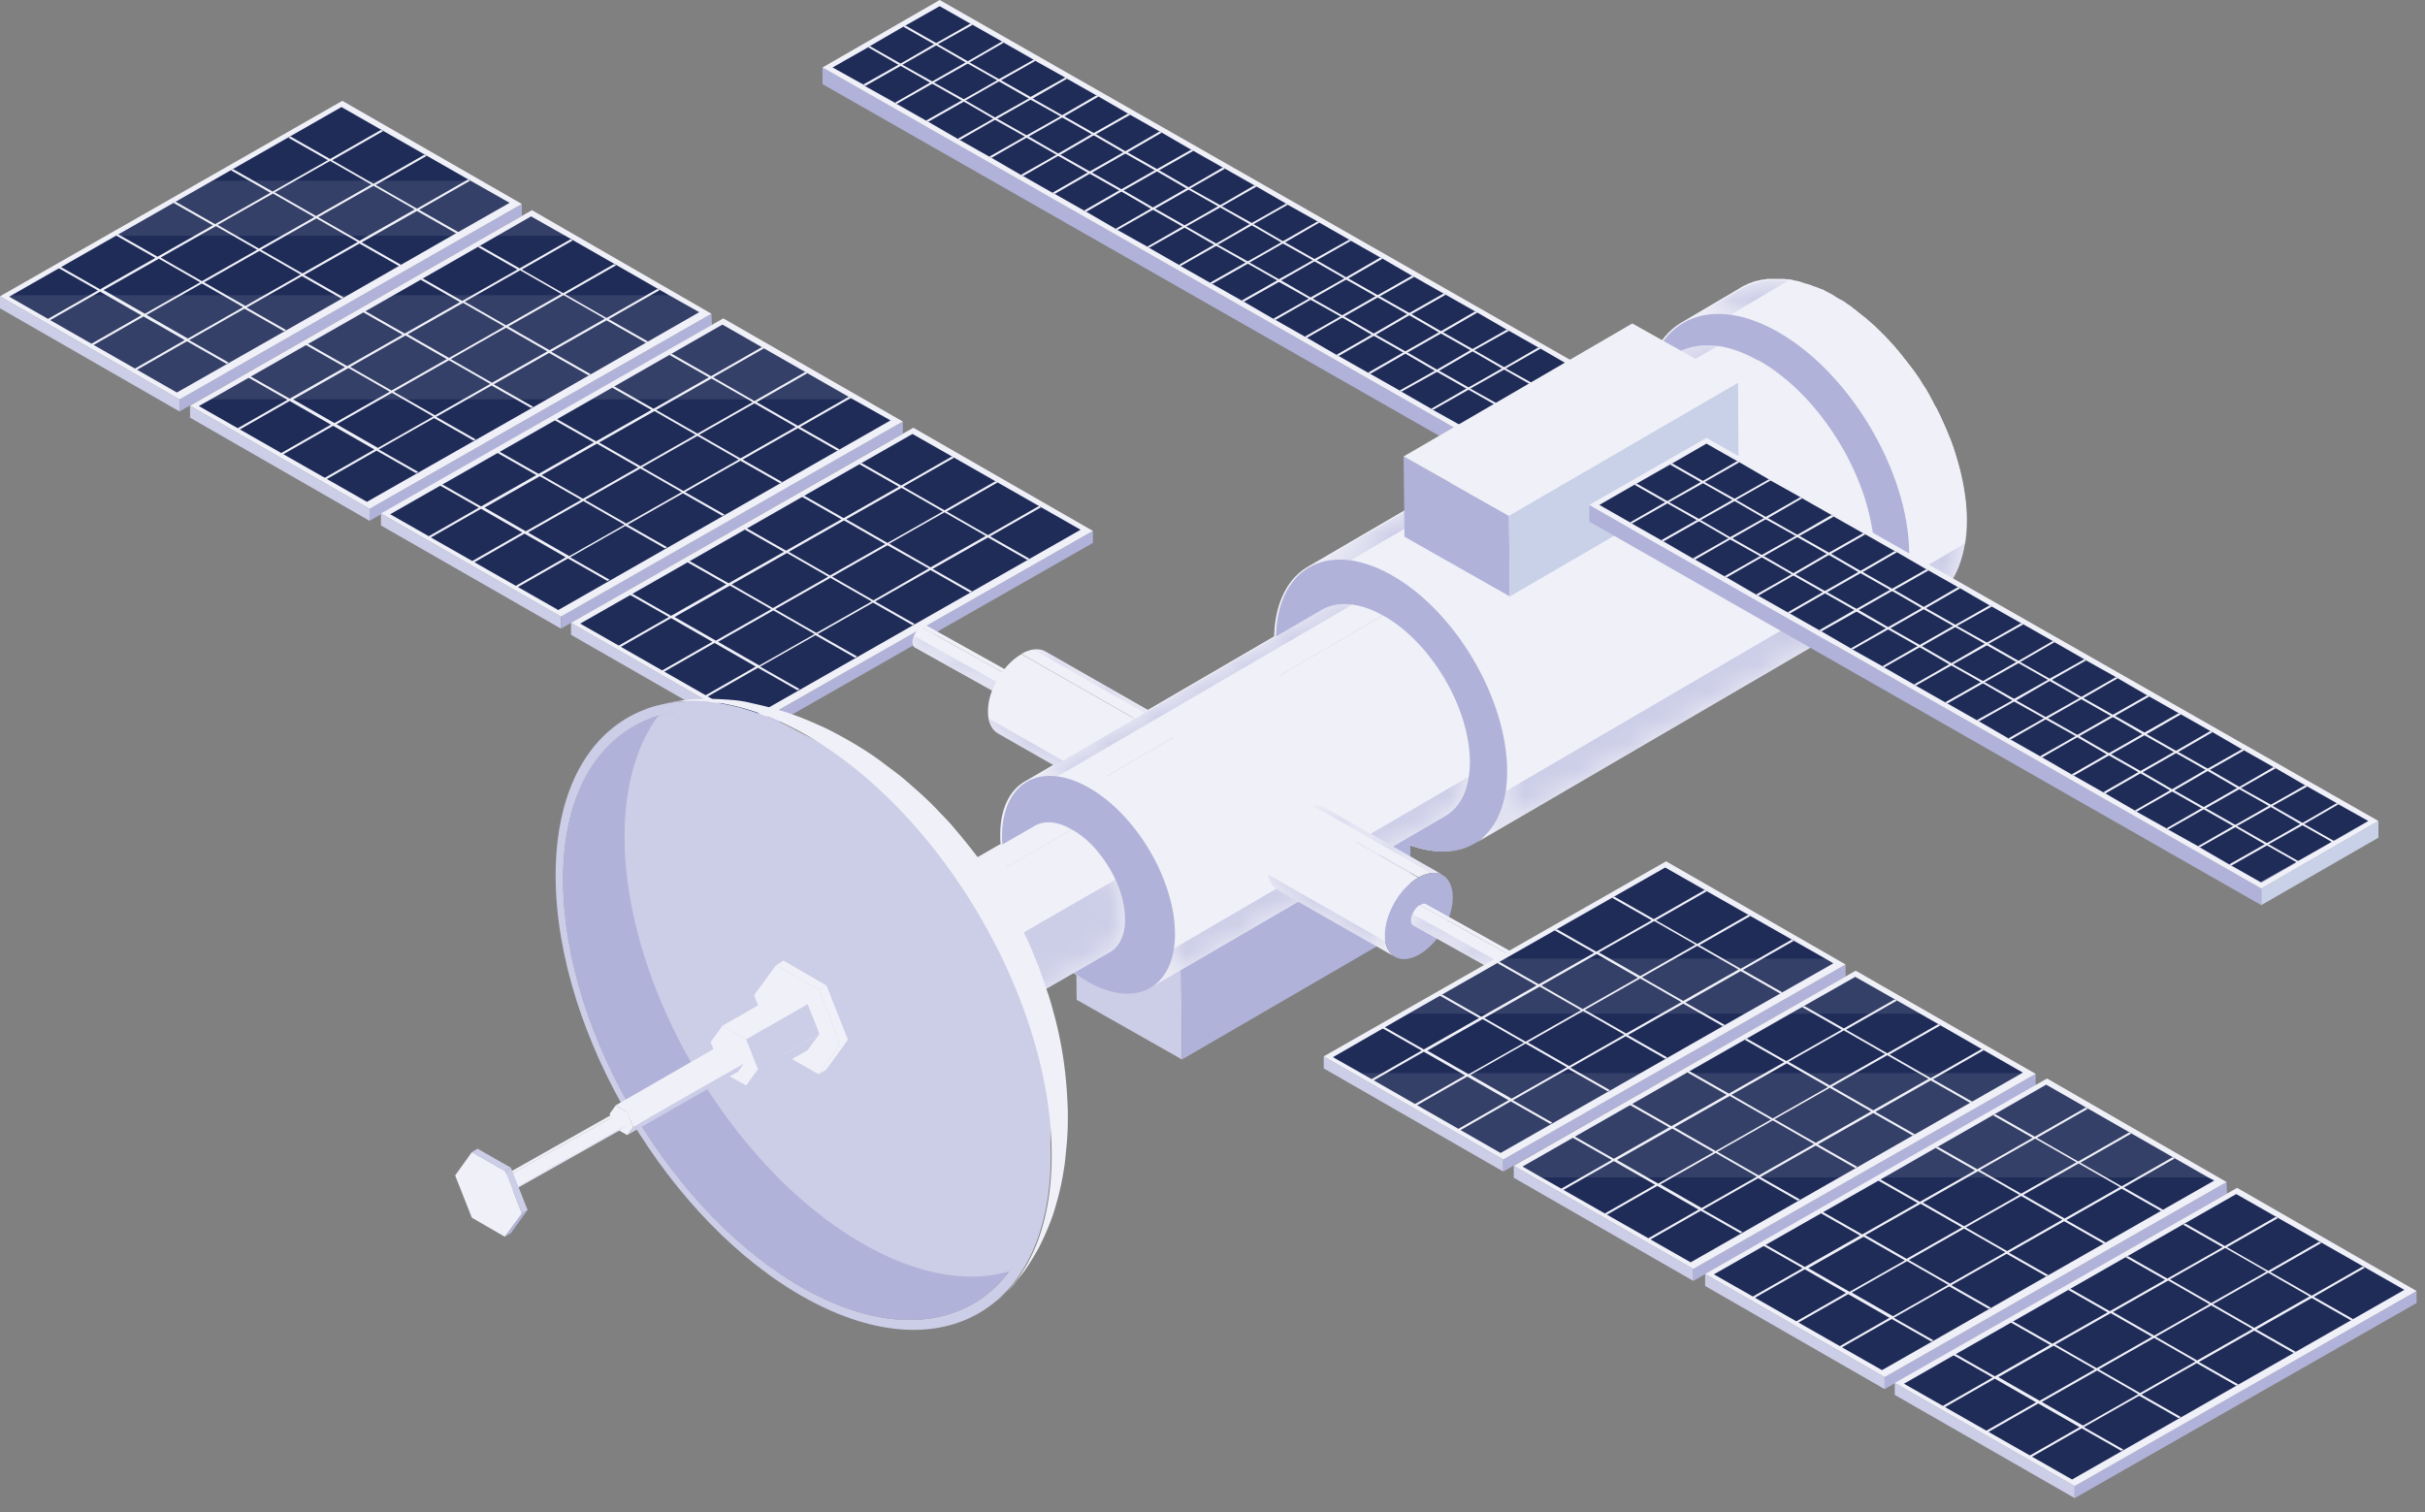 <svg xmlns="http://www.w3.org/2000/svg" width="93" height="58" fill="none"><rect width="100%" height="100%" fill="#808080" stroke="none"/><path fill="#F0F0F8" d="M74.701 22.476c.017-.015.017-.03.034-.045.034-.03.05-.074.067-.104.017-.015.017-.03.034-.06.017-.044.05-.074.067-.118.017-.015.017-.03.034-.045a.857.857 0 0 0 .084-.178c0-.015 0-.015.017-.03.017-.06.05-.104.067-.164 0-.015.017-.044.017-.06l.05-.133c0-.03.017-.045.017-.074.017-.045.034-.105.051-.15 0-.014.017-.044.017-.059l.05-.223v-.044c.017-.045.017-.09.034-.15v-.044c0-.03 0-.06.017-.09 0-.059.017-.103.017-.163v-.089c0-.06 0-.119.016-.178v-.759c0-.06 0-.134-.016-.193v-.045c0-.09-.017-.164-.034-.253 0-.015 0-.045-.017-.06a1.458 1.458 0 0 1-.034-.267v-.03c-.016-.09-.033-.164-.05-.253 0-.03-.017-.044-.017-.074-.017-.09-.034-.179-.067-.268v-.03a1.417 1.417 0 0 0-.068-.252c0-.015-.016-.045-.016-.06s-.017-.03-.017-.06-.017-.044-.017-.074c-.034-.09-.05-.178-.084-.283-.017-.044-.017-.074-.034-.119-.034-.104-.067-.208-.118-.327 0-.015-.017-.03-.017-.044-.05-.12-.1-.239-.15-.372-.018-.03-.035-.075-.052-.104-.033-.09-.084-.179-.117-.268-.017-.045-.034-.075-.05-.12-.051-.103-.102-.207-.152-.312-.017-.014-.017-.03-.034-.044-.067-.12-.118-.238-.185-.357a.682.682 0 0 1-.05-.104c-.051-.09-.102-.179-.152-.253-.017-.03-.05-.075-.067-.104-.068-.104-.118-.194-.185-.298-.017-.015-.017-.03-.034-.044a3.996 3.996 0 0 0-.236-.328c-.017-.03-.05-.06-.067-.089-.068-.074-.118-.163-.185-.238-.034-.03-.05-.06-.085-.104-.067-.09-.134-.178-.218-.268-.017-.015-.034-.03-.034-.044a4.287 4.287 0 0 0-.27-.298c-.016-.03-.05-.06-.067-.074-.067-.075-.134-.15-.202-.209-.033-.03-.05-.06-.084-.089-.084-.074-.151-.148-.235-.223l-.051-.045-.286-.252c-.034-.015-.05-.045-.084-.06-.068-.06-.152-.119-.22-.178l-.05-.045c-.016-.015-.033-.03-.067-.045-.034-.03-.067-.044-.084-.074-.05-.03-.101-.074-.152-.104a.36.36 0 0 1-.084-.06c-.05-.03-.1-.074-.168-.104-.034-.015-.05-.03-.084-.044-.084-.045-.168-.104-.236-.15l-.252-.133c-.034-.015-.05-.03-.084-.045a.536.536 0 0 0-.135-.06c-.017 0-.017-.014-.034-.014s-.034-.015-.05-.015a1.107 1.107 0 0 0-.202-.074c-.017 0-.034-.015-.034-.015a1.256 1.256 0 0 0-.219-.074c-.017 0-.033-.015-.05-.015-.068-.015-.135-.045-.185-.06-.017 0-.017 0-.034-.015a4.939 4.939 0 0 0-.219-.044c-.017 0-.034 0-.05-.015a.97.97 0 0 0-.186-.03h-.083c-.068-.015-.118-.015-.186-.015h-.471c-.034 0-.068 0-.101.015-.05 0-.084.015-.135.015-.033 0-.067.015-.084.015-.05.015-.084.015-.118.03-.033 0-.05.014-.084.014-.05.015-.084.03-.118.045-.034.015-.05.015-.084.03a.532.532 0 0 0-.135.06c-.016.014-.05.014-.067.029a1.16 1.16 0 0 0-.185.104l-2.222 1.31c-.59.341-1.027.936-1.262 1.74l-13.096 7.645c-.757.447-1.245 1.369-1.279 2.663l-9.56 5.563c-.59.342-.96 1.071-.943 2.097 0 .105 0 .209.016.298l-3.164 1.815c-.252.148-.438.401-.522.758l-1.279.744c-.32.178-.505.565-.505 1.116 0 1.085.791 2.424 1.767 2.96.489.267.926.297 1.246.104l1.313-.744c.353.09.673.045.926-.104-.017 0-.017.015-.034.015l3.013-1.74c.185.133.37.267.572.371.943.536 1.801.566 2.39.179-.016.015-.033.015-.05.03l9.645-5.608c1.128.52 2.12.505 2.844.044-.016.015-.05.03-.067.045l13.13-7.66c.84.178 1.581.059 2.17-.313-.033.015-.05.03-.084.045l2.222-1.31.152-.089c.017-.014.033-.014.05-.03.034-.03.068-.044.101-.074l.05-.044.102-.09c.017-.015.033-.03.033-.044a.832.832 0 0 0 .118-.134s0-.015.017-.015c.101-.03.135-.074.168-.119Zm-1.885.759c.017-.03.034-.075.05-.104-.016.03-.016.059-.033.074 0 .015 0 .015-.017.03Zm-.454.699c.017-.015.033-.045.067-.075-.017.03-.034.045-.067.075.017 0 .017 0 0 0Zm-.421.386c.017-.014.034-.03.067-.044-.017.015-.033.015-.05.03 0 .014-.017.014-.017.014Zm.151-.118.05-.045c0 .015-.016.03-.05.045.017 0 .017 0 0 0Zm.421-.447c.017-.015.034-.044.05-.06-.016.016-.033.03-.05.06Zm.118-.163c.017-.03.034-.045.05-.075-.016.015-.033.045-.05.075Zm.286-.595c.017-.03.017-.06.034-.09 0 .03-.017.045-.034.09.017-.015.017-.015 0 0Zm.084-.224c.017-.03.017-.059.034-.104-.017.045-.034.075-.034.104Zm.05-.208c.018-.044.018-.089.034-.119 0 .03-.016.075-.033.12Zm.068-.253c0-.044.017-.089.017-.119 0 .03-.017.075-.017.105v.014Zm.034-.282c0-.03.017-.075.017-.104 0 .015 0 .06-.017.104 0-.015 0-.015 0 0Zm.033-.268c0-.045 0-.104.017-.149-.017.06-.017.104-.017.149Zm-15.384 8.032v-.237.238Zm-.337 1.518c.017-.03.034-.06.034-.09-.017.03-.017.045-.034.075.017 0 0 0 0 .015Zm-.404.624a.318.318 0 0 0 .05-.074c0 .015-.016.045-.05.075.017-.015.017-.015 0 0Zm-.37.328.05-.045-.033.03c0 .015-.017.015-.017.015Zm.135-.104.05-.045c-.017.015-.017.03-.05.045Zm.37-.387c.017-.015.034-.03.034-.06 0 .015-.017.03-.034.06Zm.1-.149c.018-.015.035-.044.035-.06 0 .015-.017.03-.034.06Zm.253-.535c.017-.03.017-.045.017-.075.017.03 0 .045-.017.075.017 0 .017 0 0 0Zm.169-.595c0-.03.016-.075.016-.104 0 .03 0 .059-.016.104Zm-12.675 5.474v-.179c.017.06 0 .12 0 .179Zm-.236 1.13c.017-.03.017-.044.034-.074 0 .015-.017.03-.017.06-.017 0-.017.014-.017.014Zm-.589.714c.017-.015.034-.015.034-.03 0 .015 0 .015-.034.03Zm.101-.074.034-.03-.034.03Zm.286-.298c.017-.015.017-.03.034-.044-.017.014-.034.03-.034.044Zm.27-.505c0-.015.017-.03.017-.06-.017.03-.017.045-.017.06Zm.033-.134c0-.015.017-.045.017-.06 0 .015 0 .03-.017.06Zm.05-.15c0-.029.018-.059.018-.074-.017.03-.017.06-.017.075Zm-11.327-1.01h.017c0-.015 0 0-.017 0Zm1.784-1.488s-.017 0-.017.015c0-.015 0-.015.017-.015Zm5.79-4.195c-.017 0-.033-.015-.033-.015s.017 0 .033.015Zm9.78-8.464h-.034c.017.015.017 0 .034 0Zm.185-.015h-.034.034Zm.42 0h-.067.068Zm13.854-9.4h-.034.034ZM36.408 34.197c-.017-.014-.017-.014 0 0Zm-.303-.089h-.034c.017-.015.017 0 .034 0Zm30.483-22c-.017 0-.05-.015-.084-.015.034.015.067.015.084.015Zm.27.06c-.034-.015-.068-.015-.101-.03.033.015.067.03.1.03Zm.218.074a.135.135 0 0 1-.067-.03c.017.015.05.015.067.03Zm.27.09a.26.26 0 0 0-.101-.03c.033.014.067.014.1.03Zm.235.103c-.017-.014-.05-.014-.067-.03.017 0 .05.016.067.03Zm-1.195-.357c-.017 0-.05 0-.067-.014h.017s.017.014.05.014Zm-.707-.03h-.05.05c-.017 0-.017 0 0 0Zm-12.826 9.759c-.017-.015-.034-.015-.067-.03.033.015.05.03.067.03Zm-.202-.075c-.033-.015-.05-.015-.084-.03.034 0 .05.015.084.03Zm-.42-.148c-.034-.015-.068-.015-.085-.015.017 0 .05.015.084.015Zm-.236-.045c-.017 0-.05-.015-.068-.015.017 0 .034 0 .068.015Zm-10.992 8.345c-.017 0-.017 0-.033-.015.017.015.033.015.033.015Zm-1.178-.075c-.017 0-.017 0 0 0Zm-5.74 5.787h-.017.017Zm.068.015h.016-.016Zm17.236-14.146h-.068.068ZM38.243 39.002l.033-.03-.033.03Zm.05-.044.034-.03c0 .015-.017.03-.034.03Zm.068-.045.033-.03c-.017 0-.033.015-.033.03Zm.387-1.026v-.12.12Zm-.337.966.034-.03c-.017 0-.017.016-.034.03Zm.05-.074c.017-.015.017-.03.034-.03-.017.015-.017.03-.033.03Zm.051-.06c0-.014.017-.03.017-.044 0 .015 0 .03-.017.044Zm.084-.148c0-.015.017-.03.017-.045 0 .015 0 .03-.017.045Zm.034-.09c0-.014.017-.03.017-.044 0 .015 0 .03-.017.044Zm.067-.178c0-.015 0-.03.017-.06-.017.015-.017.045-.017.06Zm18.314-6.307-.05.045c.016 0 .033-.03.05-.045Zm15.283-7.988c-.016.015-.033.045-.05.06a.211.211 0 0 0 .05-.06Z"/><path fill="#C9D1E8" d="M61.808 14.711v.64l-4.495 2.573v-.64l4.495-2.573Z"/><path fill="#B0B2D9" d="M57.313 17.285v.64L31.543 3.227v-.64l25.77 14.697Z"/><path fill="#F0F0F8" d="m61.808 14.711-4.495 2.574-25.77-14.697L36.038 0l25.77 14.711Z"/><path fill="#1F2C58" d="m61.42 14.711-1.312.759-.084.044-1.28.73-.084.044-1.346.773h-.017l-1.128-.654-.067-.045-1.145-.64-.067-.044-1.145-.655-.067-.044-1.128-.64-.084-.044-1.128-.64-.084-.045-1.128-.654-.084-.045-1.128-.64-.084-.044-1.128-.655-.084-.044-1.128-.64-.084-.044-1.127-.64-.068-.045-1.144-.654-.068-.045-1.144-.64-.068-.044-1.127-.654-.084-.045-1.128-.64-.084-.044-1.128-.64-.084-.045-1.128-.654-.084-.045-1.128-.64-.084-.044-1.128-.654-.084-.045-1.128-.64-.067-.044-1.145-.64-.067-.06-1.178-.654 1.363-.773.067-.045 1.28-.744.084-.044 1.313-.744 1.178.67.084.044 1.128.64.067.044 1.145.655.067.044 1.145.64.067.044 1.128.64.084.045 1.128.654.084.045 1.128.64.084.044 1.127.655.085.044 1.127.64.085.044 1.127.64.084.045 1.128.654.068.045 1.144.64.067.044 1.145.655.068.044 1.127.64.084.044 1.128.655.084.044 1.128.64.084.045 1.128.64.084.044 1.128.654.084.045 1.128.64.084.044 1.128.655.067.045 1.145.64Z"/><path fill="#F0F0F8" d="m60.276 14.072-1.313.743-.067.045-1.296.729-.068.044-1.363.774-.067-.045 1.346-.773.084-.045 1.28-.729.084-.044 1.313-.744.067.045ZM56.657 11.99l-1.313.758-.084.045-1.28.728-.083.045-1.347.774-.084-.045 1.346-.774.085-.044 1.279-.729.084-.045 1.313-.758.084.044ZM55.445 11.305l-1.313.744-.084.044-1.28.744-.083.045-1.347.773-.084-.045 1.346-.773.085-.045 1.279-.743.084-.045 1.313-.744.084.045ZM53.022 9.922l-1.313.758-.085.045-1.279.729-.084.045-1.347.773-.084-.045 1.364-.773.067-.045 1.296-.729.067-.044 1.313-.759.085.045ZM45.767 5.786l-1.313.744-.084.045-1.28.728-.084.045-1.346.774-.085-.045 1.347-.774.084-.044 1.28-.729.084-.045 1.313-.743.084.044ZM39.707 2.336l-1.313.743-.084.045-1.28.729-.067.045-1.363.773-.084-.045 1.363-.773.084-.045 1.28-.729.067-.044 1.33-.744.067.045ZM57.87 12.688l-1.33.744-.068.045-1.28.743-.083.045-1.364.759-.067-.045 1.347-.758.084-.045 1.279-.744.084-.045 1.313-.743.084.044ZM54.233 10.62l-1.313.744-.084.045-1.279.729-.084.044-1.347.774-.084-.045 1.364-.773.067-.045 1.28-.729.083-.044 1.313-.744.084.045ZM60.108 15.47l.067.045-.084.044-1.28.73-.067.044-.084-.045-1.346.774h-.017l1.363-.774.084-.044 1.28-.73.067-.059 1.33-.744-1.313.76ZM59.081 13.372l-1.33.759-.067.045-1.296.729-.068.044-1.363.774-.067-.045 1.346-.774.084-.044 1.28-.729.084-.045 1.313-.758.084.044ZM51.81 9.237l-1.313.744-.084.044-1.28.73-.084.059-1.346.758-.085-.044 1.364-.774.067-.044 1.296-.73.068-.044 1.33-.744.067.045ZM49.386 7.854l-1.313.744-.068.045-1.296.743-.067.045-1.363.774-.068-.045 1.347-.774.084-.044 1.28-.744.083-.045 1.313-.743.068.044ZM46.979 6.47l-1.33.76-.067.044-1.28.729-.084.044-1.363.774-.068-.045 1.347-.773.084-.045 1.28-.729.084-.044 1.312-.76.085.046ZM42.131 3.704l-1.313.758-.084.045-1.28.729-.083.044-1.347.774-.084-.045 1.363-.773.068-.045 1.296-.729.067-.044 1.313-.759.084.045ZM50.597 8.538l-1.312.758-.084.045-1.28.729-.067.045-1.364.773-.084-.044 1.364-.774.084-.045 1.28-.729.066-.044 1.33-.759.067.045ZM44.555 5.087l-1.313.759-.084.045-1.28.728-.084.045-1.346.774-.084-.045 1.346-.774.084-.044 1.28-.729.084-.045 1.313-.758.084.044ZM48.19 7.155l-1.33.759-.067.044-1.296.73-.067.044-1.363.773-.068-.044 1.347-.774.084-.044 1.28-.73.083-.044 1.313-.759.084.045ZM43.343 4.403l-1.313.744-.084.044-1.28.744-.084.045-1.346.773-.084-.045 1.363-.773.067-.045 1.28-.743.084-.045 1.313-.744.084.045ZM40.919 3.02l-1.313.758-.084.045-1.28.729-.084.044-1.346.774-.084-.045 1.363-.773.067-.045 1.297-.729.067-.06 1.33-.743.067.045ZM38.495 1.636l-1.313.759-.067.044-1.296.73-.068.044-1.363.773-.067-.044 1.346-.774.084-.044 1.28-.73.084-.044 1.313-.759.067.045ZM37.3.952l-1.33.743-.067.045-1.296.744-.067.044-1.364.774-.067-.06 1.346-.758.085-.045 1.279-.744.084-.044 1.313-.744.084.045Z"/><path fill="#F0F0F8" d="m58.812 16.288-.067.045-.085-.045-1.127-.655-.085-.044-1.127-.64-.084-.044-1.128-.64-.084-.045-1.128-.654-.084-.045-1.128-.64-.084-.044-1.128-.655-.067-.044-1.145-.64-.067-.044-1.145-.64-.067-.06-1.128-.64-.084-.044-1.128-.64-.084-.044-1.128-.654-.084-.045-1.128-.64-.084-.044-1.128-.655-.084-.044-1.128-.64-.084-.045-1.127-.64-.068-.044-1.144-.654-.068-.045-1.144-.64-.068-.044-1.127-.655-.084-.044-1.128-.64-.085-.045-1.127-.64-.084-.044-1.162-.67.068-.044 1.178.67.067.044 1.145.64.067.044 1.145.64.067.045 1.128.654.084.045 1.128.64.084.044 1.128.654.084.045 1.127.64.085.044 1.127.64.084.045 1.128.654.084.045 1.128.64.068.044 1.144.654.067.045 1.145.64.067.044 1.128.64.084.044 1.128.655.084.045 1.128.64.084.044 1.128.654.084.045 1.128.64.084.044 1.128.655.084.044 1.128.64.067.045 1.145.64.067.044 1.145.654.067.045ZM60.175 15.514l-.084.045-.067-.045-1.128-.654-.084-.045-1.128-.64-.084-.044-1.128-.655-.084-.045-1.128-.64-.084-.044-1.128-.654-.084-.045-1.128-.64-.084-.044-1.128-.64-.067-.044-1.145-.655-.067-.044-1.145-.64-.067-.045-1.128-.654-.084-.045-1.128-.64-.084-.044-1.127-.64-.085-.044-1.127-.655-.085-.044-1.127-.64-.084-.045-1.128-.654-.084-.045-1.128-.64-.067-.044-1.145-.64-.067-.044-1.145-.655-.067-.044-1.128-.64-.084-.045-1.128-.654-.084-.045-1.178-.67.084-.044 1.178.67.067.044 1.145.655.067.044 1.128.64.084.045 1.128.64.084.059 1.128.64.084.044 1.128.64.084.044 1.128.655.084.044 1.128.64.084.045 1.128.654.067.045 1.144.64.068.044 1.144.64.068.044 1.127.655.085.044 1.127.64.084.045 1.128.654.084.045 1.128.64.084.044 1.128.64.084.044 1.128.655.084.044 1.128.64.067.044 1.145.655.067.045 1.145.64.067.044 1.128.64.017.014.067.045Z"/><path fill="#CCCDE7" d="M0 11.364v.462l6.884 3.956v-.46L0 11.364Z"/><path fill="#B0B2D9" d="M6.885 15.321v.461l13.129-7.497v-.46L6.884 15.32Z"/><path fill="#F0F0F8" d="m0 11.364 6.884 3.957 13.13-7.497-6.885-3.957L0 11.364Z"/><path fill="#1F2C58" d="M19.542 7.78 17.32 9.044l-3.972 2.276-6.565 3.734-6.43-3.674.102-.06 3.989-2.276 3.703-2.112 4.948-2.826 4.95 2.826 1.497.848Z"/><path fill="#F0F0F8" d="m9.325 11.78-2.12 1.206-1.583-.908 2.12-1.204 1.583.907Zm-1.65-.951-2.12 1.205-1.583-.908 2.121-1.204 1.582.907Zm3.855-.298-2.12 1.205-1.583-.907 2.12-1.205 1.583.907ZM9.864 9.58l-2.121 1.205-1.582-.907 2.12-1.205 1.583.907Zm3.854-.297-2.12 1.205-1.583-.908 2.121-1.204 1.582.907Zm-1.666-.952L9.93 9.535l-1.582-.908 2.12-1.204 1.583.907Zm3.854-.298-2.12 1.205-1.583-.907 2.121-1.205 1.582.907ZM14.24 7.08l-2.12 1.205-1.583-.907 2.12-1.205 1.583.907Zm.454-2.052-.084-.045-1.952 1.116-1.515-.863-.084.045 1.515.862-2.121 1.205-1.515-.863-.084.045 1.515.863-2.121 1.205-1.515-.863-.084.045 1.515.862-2.121 1.205-1.515-.863-.084.045 1.515.863-2.121 1.205-1.515-.863-.084.044 1.515.863L1.8 12.257l.084.045 1.953-1.116 1.582.907-1.953 1.116.085.045 1.952-1.116 1.582.907-1.952 1.116.084.045L7.17 13.09l1.515.863.085-.045-1.515-.863 2.12-1.205 1.515.863.085-.044-1.515-.863 2.12-1.205 1.515.863.085-.045-1.515-.863 2.12-1.205 1.515.863.085-.045-1.515-.862 2.12-1.205 1.516.863.084-.045-1.515-.863 1.952-1.115-.084-.045-1.952 1.116-1.583-.908 1.953-1.115-.084-.045-1.953 1.116-1.582-.908 1.952-1.115Z"/><path fill="#CCCDE7" d="M7.288 15.56v.46l6.885 3.957v-.461l-6.885-3.957Z"/><path fill="#B0B2D9" d="M14.173 19.516v.461l13.129-7.497-.017-.446-13.112 7.482Z"/><path fill="#F0F0F8" d="m7.288 15.559 6.885 3.957 13.112-7.482-6.884-3.972-13.113 7.497Z"/><path fill="#1F2C58" d="m26.814 11.974-5.841 3.347-6.901 3.927-6.447-3.674.454-.253 7.02-4.001 3.972-2.276 1.296-.744 1.313.744 3.972 2.276 1.162.654Z"/><path fill="#F0F0F8" d="m16.613 15.976-2.12 1.204-1.583-.907 2.121-1.205 1.582.908Zm-1.666-.953-2.12 1.205-1.583-.907 2.12-1.205 1.583.908Zm3.855-.297-2.121 1.205-1.583-.907 2.121-1.205 1.582.907Zm-1.667-.952-2.12 1.205-1.583-.907 2.12-1.205 1.583.907Zm3.855-.297-2.121 1.204-1.582-.907 2.12-1.205 1.583.907Zm-1.65-.953-2.12 1.205-1.583-.907 2.12-1.205 1.583.907Zm3.855-.297-2.121 1.205-1.582-.908 2.12-1.204 1.583.907Zm-1.667-.952-2.12 1.205-1.583-.908 2.121-1.204 1.582.907Zm.438-2.053-.084-.044-1.953 1.115-1.515-.863-.084.045 1.515.863-2.12 1.205-1.516-.863-.084.045 1.515.862-2.12 1.205-1.516-.862-.084.044 1.515.863-2.12 1.205-1.516-.863-.084.045 1.515.862-2.12 1.205-1.516-.863-.084.045 1.515.863-1.952 1.115.084.045 1.952-1.116 1.582.908-1.952 1.116.084.044 1.953-1.116 1.582.908-1.953 1.115.084.045 1.953-1.115 1.515.862.084-.044-1.515-.863 2.121-1.205 1.515.863.084-.045-1.515-.863 2.121-1.204 1.515.862.084-.044-1.515-.863 2.121-1.205 1.515.863.084-.045-1.515-.863 2.121-1.204 1.515.862.084-.044-1.515-.863 1.953-1.116-.084-.044-1.953 1.115-1.582-.907 1.952-1.116-.084-.044-1.952 1.115-1.583-.907 1.953-1.116Z"/><path fill="#CCCDE7" d="M14.61 19.695v.46l6.902 3.957v-.46l-6.902-3.957Z"/><path fill="#B0B2D9" d="M21.512 23.651v.462l13.112-7.483v-.46L21.512 23.65Z"/><path fill="#F0F0F8" d="m14.61 19.694 6.902 3.957 13.112-7.482-6.885-3.957-13.129 7.482Z"/><path fill="#1F2C58" d="M34.153 16.124 21.41 23.398l-6.447-3.674 7.726-4.403 5.016-2.87 5.016 2.87 1.43.803Z"/><path fill="#F0F0F8" d="m23.952 20.126-2.12 1.205-1.583-.908 2.121-1.204 1.582.907Zm-1.666-.952-2.121 1.205-1.582-.908 2.12-1.204 1.583.907Zm3.854-.298-2.12 1.205-1.583-.907 2.121-1.205 1.582.907Zm-1.666-.952-2.12 1.205-1.583-.907 2.12-1.205 1.583.907Zm3.855-.297-2.121 1.205-1.582-.908 2.12-1.204 1.583.907Zm-1.65-.952-2.12 1.205-1.583-.908 2.12-1.205 1.583.908Zm3.838-.298-2.121 1.205-1.582-.907 2.12-1.205 1.583.907Zm-1.65-.952-2.12 1.205-1.583-.907 2.121-1.205 1.582.907Zm.438-2.067-.084-.045-1.953 1.116-1.515-.863-.084.045 1.515.862-2.12 1.205-1.516-.863-.084.045 1.515.863-2.12 1.205-1.516-.863-.084.045 1.515.862-2.12 1.205-1.516-.863-.084.045 1.515.863-2.12 1.205-1.516-.863-.084.045 1.515.862-1.953 1.116.084.045 1.953-1.116 1.582.907-1.952 1.116.084.045 1.953-1.116 1.582.907-1.953 1.116.084.045 1.953-1.116 1.515.863.084-.045-1.515-.863 2.12-1.205 1.516.863.084-.044-1.515-.863 2.12-1.205 1.516.863.084-.045-1.515-.863 2.12-1.204 1.516.862.084-.044-1.515-.863 2.12-1.205 1.516.863.084-.045-1.515-.863 1.953-1.115-.084-.045-1.953 1.116-1.582-.908 1.952-1.115-.084-.045-1.953 1.116-1.582-.908 1.953-1.115Z"/><path fill="#CCCDE7" d="M21.899 23.889v.461l6.9 3.957-.016-.461-6.884-3.957Z"/><path fill="#B0B2D9" d="m28.783 27.846.017.46 13.112-7.481v-.461l-13.129 7.482Z"/><path fill="#F0F0F8" d="m21.899 23.89 6.884 3.956 13.13-7.482-6.885-3.957-13.13 7.482Z"/><path fill="#1F2C58" d="m34.994 16.645 6.447 3.674-12.759 7.274-6.43-3.674 12.742-7.274Z"/><path fill="#F0F0F8" d="m31.24 24.32-2.12 1.205-1.583-.907 2.121-1.205 1.582.907Zm-1.666-.952-2.12 1.205-1.583-.907 2.12-1.205 1.583.907Zm3.855-.297-2.121 1.205-1.582-.908 2.12-1.205 1.583.908Zm-1.667-.952-2.12 1.205-1.583-.908 2.121-1.205 1.582.908Zm3.855-.313-2.12 1.22-1.583-.907 2.12-1.205 1.583.892Zm-1.666-.937-2.121 1.205-1.582-.907 2.12-1.205 1.582.907Zm3.854-.312-2.12 1.205-1.583-.908 2.12-1.204 1.583.907Zm-1.65-.937-2.12 1.205-1.582-.908 2.12-1.205 1.583.908Zm.438-2.068-.084-.044-1.953 1.115-1.514-.863-.085.045 1.515.863-2.12 1.205-1.515-.863-.085.044 1.515.863-2.12 1.205-1.515-.863-.085.045 1.515.863-2.12 1.205-1.515-.863-.085.045 1.515.862-2.12 1.205-1.515-.863-.085.045 1.515.863L23.7 24.78l.084.045 1.952-1.116 1.583.908-1.953 1.115.084.045 1.953-1.116 1.582.908-1.953 1.115.085.045 1.952-1.116 1.515.863.084-.044-1.515-.863 2.121-1.205 1.515.863.084-.045-1.515-.863 2.121-1.205 1.515.863.084-.045-1.515-.862 2.121-1.205 1.515.863.084-.045-1.515-.863 2.121-1.205 1.515.863.084-.044-1.515-.863 1.953-1.116-.084-.044-1.953 1.115-1.582-.907 1.953-1.116-.085-.045-1.952 1.116-1.582-.907 1.952-1.116ZM35.583 24.023l3.922 2.187a.233.233 0 0 0-.236.03l-3.922-2.187c.085-.06.169-.075.236-.03Z"/><mask id="a" width="5" height="4" x="35" y="23" maskUnits="userSpaceOnUse" style="mask-type:luminance"><path fill="#fff" d="m35.583 24.023 3.922 2.187a.233.233 0 0 0-.236.03l-3.922-2.187c.085-.06.169-.075.236-.03Z"/></mask><g mask="url(#a)"><path fill="#F0F0F8" d="m39.253 26.24-3.922-2.187.1-.045 3.923 2.187a.154.154 0 0 0-.101.044Z"/><path fill="#F0F0F8" d="m39.354 26.195-3.922-2.187a.2.2 0 0 1 .134.015l3.922 2.187c-.033-.015-.084-.03-.134-.015Z"/><path fill="#CCCDE7" d="m39.488 26.21-3.922-2.202.017.015 3.905 2.187Z"/></g><path fill="#F0F0F8" d="m39.017 27.028-3.922-2.187c-.067-.03-.1-.104-.1-.208 0-.208.15-.476.336-.58l3.922 2.186a.746.746 0 0 0-.337.58c0 .105.05.18.101.209Z"/><mask id="b" width="6" height="4" x="34" y="24" maskUnits="userSpaceOnUse" style="mask-type:luminance"><path fill="#fff" d="m39.017 27.028-3.922-2.187c-.067-.03-.1-.104-.1-.208 0-.208.15-.476.336-.58l3.922 2.186a.746.746 0 0 0-.337.58c0 .105.05.18.101.209Z"/></mask><g mask="url(#b)"><path fill="#CCCDE7" d="m39.017 27.028-3.922-2.187c-.067-.03-.1-.104-.1-.208 0-.074.016-.163.05-.253l3.922 2.187a.738.738 0 0 0-.051.253c0 .104.05.178.101.208Z"/><path fill="#F0F0F8" d="m38.983 26.567-3.922-2.187c.034-.06.068-.134.118-.178l3.922 2.186a.351.351 0 0 0-.118.179ZM39.084 26.373l-3.922-2.186c.05-.06.101-.104.169-.149l3.922 2.187a.757.757 0 0 0-.169.148Z"/></g><path fill="#C9D1E8" d="M39.253 26.24c.185-.105.336-.03.336.193a.746.746 0 0 1-.336.58c-.185.104-.337.03-.337-.193 0-.209.152-.476.337-.58Z"/><path fill="#F0F0F8" d="m44.605 27.563-4.51-2.573c-.236-.134-.556-.119-.926.09l4.51 2.573c.37-.194.69-.224.926-.09Z"/><mask id="c" width="6" height="4" x="39" y="24" maskUnits="userSpaceOnUse" style="mask-type:luminance"><path fill="#fff" d="m44.605 27.563-4.51-2.573c-.236-.134-.556-.119-.926.09l4.51 2.573c.37-.194.69-.224.926-.09Z"/></mask><g mask="url(#c)"><path fill="#CCCDE7" d="m44.605 27.564-4.51-2.574c-.136-.074-.287-.104-.472-.074l4.51 2.573c.186-.015.354 0 .472.075Z"/><path fill="#F0F0F8" d="m44.134 27.49-4.511-2.574a1.1 1.1 0 0 0-.337.104l4.511 2.573c.135-.044.236-.089.337-.104Z"/><path fill="#F0F0F8" d="m43.814 27.593-4.511-2.573c-.034.015-.084.044-.118.06l4.511 2.573c.034-.015.067-.03.118-.06Z"/></g><path fill="#F0F0F8" d="m38.276 28.128 4.511 2.574c-.235-.134-.387-.417-.387-.818 0-.818.573-1.815 1.28-2.217l-4.511-2.573c-.724.416-1.297 1.413-1.28 2.216 0 .402.152.685.387.819Z"/><mask id="d" width="7" height="6" x="37" y="25" maskUnits="userSpaceOnUse" style="mask-type:luminance"><path fill="#fff" d="m38.276 28.128 4.511 2.574c-.235-.134-.387-.417-.387-.818 0-.818.573-1.815 1.28-2.217l-4.511-2.573c-.724.416-1.297 1.413-1.28 2.216 0 .402.152.685.387.819Z"/></mask><g mask="url(#d)"><path fill="#F0F0F8" d="m43.696 27.668-4.51-2.574c-.085.045-.152.09-.22.149l4.512 2.573c.067-.06.134-.104.218-.148ZM43.46 27.816l-4.51-2.573a2.92 2.92 0 0 0-.977 1.502l4.511 2.574a2.92 2.92 0 0 1 .977-1.503Z"/><path fill="#F0F0F8" d="m42.485 29.304-4.511-2.573c-.034.148-.068.282-.068.416l4.511 2.574c0-.12.034-.268.068-.417ZM42.417 29.735l-4.51-2.573v.149c0 .09 0 .163.016.238l4.511 2.573c-.017-.074-.017-.148-.017-.238a.224.224 0 0 1 0-.149Z"/><path fill="#CCCDE7" d="m42.417 30.122-4.51-2.573c.05.282.184.476.37.595l4.51 2.573c-.185-.119-.32-.312-.37-.595Z"/></g><path fill="#B0B2D9" d="M43.696 27.668c-.723.416-1.296 1.413-1.279 2.216 0 .818.59 1.145 1.313.729.724-.417 1.296-1.413 1.28-2.217-.018-.818-.607-1.145-1.314-.729Z"/><path fill="#CCCDE7" d="m45.329 40.638-4.04-2.29-.05-5.742 4.04 2.276.05 5.756Z"/><path fill="#F0F0F8" d="m45.279 34.882-4.04-2.276 8.786-5.102 4.04 2.275-8.786 5.103Z"/><path fill="#B0B2D9" d="m54.065 29.78.05 5.756-8.786 5.102-.05-5.756 8.786-5.102Z"/><path fill="#F0F0F8" d="m64.552 12.391 2.221-1.309c.91-.536 2.172-.461 3.586.312l-2.222 1.31c-1.414-.789-2.677-.849-3.585-.313Z"/><mask id="e" width="7" height="3" x="64" y="10" maskUnits="userSpaceOnUse" style="mask-type:luminance"><path fill="#fff" d="m64.552 12.391 2.221-1.309c.91-.536 2.172-.461 3.586.312l-2.222 1.31c-1.414-.789-2.677-.849-3.585-.313Z"/></mask><g mask="url(#e)"><path fill="#CCCDE7" d="m64.552 12.39 2.221-1.308c.505-.298 1.128-.402 1.818-.313l-2.222 1.31c-.69-.105-1.313.014-1.817.312Z"/><path fill="#F0F0F8" d="m66.37 12.079 2.221-1.31c.404.06.842.194 1.296.387l-2.222 1.31c-.454-.209-.892-.343-1.296-.387Z"/><path fill="#F0F0F8" d="m67.665 12.465 2.222-1.31c.152.075.303.15.472.239l-2.222 1.309c-.168-.09-.32-.164-.472-.238Z"/></g><path fill="#F0F0F8" d="m73.978 23.13-2.222 1.31c.892-.52 1.447-1.637 1.447-3.198-.017-3.154-2.289-6.977-5.083-8.539l2.222-1.309c2.794 1.562 5.066 5.385 5.083 8.539 0 1.561-.555 2.662-1.447 3.198Z"/><mask id="f" width="8" height="14" x="68" y="11" maskUnits="userSpaceOnUse" style="mask-type:luminance"><path fill="#fff" d="m73.978 23.13-2.222 1.31c.892-.52 1.447-1.637 1.447-3.198-.017-3.154-2.289-6.977-5.083-8.539l2.222-1.309c2.794 1.562 5.066 5.385 5.083 8.539 0 1.561-.555 2.662-1.447 3.198Z"/></mask><g mask="url(#f)"><path fill="#F0F0F8" d="m68.137 12.703 2.222-1.309c.303.164.589.357.875.58l-2.222 1.31a7.423 7.423 0 0 0-.875-.58Z"/><path fill="#F0F0F8" d="m69.013 13.283 2.221-1.309c1.768 1.339 3.232 3.54 3.855 5.742l-2.222 1.309c-.64-2.201-2.087-4.403-3.855-5.742Z"/><path fill="#F0F0F8" d="m72.867 19.025 2.222-1.31c.151.551.269 1.102.32 1.637l-2.222 1.31a9.641 9.641 0 0 0-.32-1.637Z"/><path fill="#F0F0F8" d="m73.187 20.661 2.222-1.309c.016.194.033.387.033.58 0 .328-.017.625-.067.908l-2.222 1.309c.05-.283.067-.58.067-.908-.016-.193-.016-.386-.033-.58Z"/><path fill="#CCCDE7" d="m73.136 22.148 2.222-1.308c-.168 1.085-.656 1.874-1.38 2.29l-2.222 1.31c.724-.417 1.212-1.206 1.38-2.292Z"/></g><path fill="#B0B2D9" d="M68.137 12.703c2.794 1.562 5.066 5.385 5.083 8.538.017 3.154-2.239 4.448-5.016 2.871-2.794-1.562-5.066-5.384-5.083-8.538-.034-3.139 2.222-4.433 5.016-2.87Z"/><path fill="#F0F0F8" d="m50.194 21.777 14.088-8.226c.808-.46 1.919-.416 3.148.283L53.34 22.06c-1.229-.7-2.34-.759-3.147-.283Z"/><mask id="g" width="18" height="10" x="50" y="13" maskUnits="userSpaceOnUse" style="mask-type:luminance"><path fill="#fff" d="m50.194 21.777 14.088-8.226c.808-.46 1.919-.416 3.148.283L53.34 22.06c-1.229-.7-2.34-.759-3.147-.283Z"/></mask><g mask="url(#g)"><path fill="#CCCDE7" d="m50.194 21.777 14.088-8.226c.455-.268.993-.357 1.6-.268l-14.09 8.226c-.605-.089-1.144 0-1.598.268Z"/><path fill="#F0F0F8" d="m51.793 21.494 14.088-8.226c.354.045.74.164 1.128.342L52.92 21.837a4.46 4.46 0 0 0-1.127-.342ZM52.937 21.837l14.089-8.226c.135.06.27.134.42.208l-14.088 8.226c-.151-.074-.286-.134-.42-.208Z"/></g><path fill="#F0F0F8" d="m70.628 24.142-14.089 8.226c.792-.46 1.28-1.428 1.263-2.811-.017-2.767-2.003-6.129-4.46-7.512l14.088-8.226c2.457 1.369 4.444 4.73 4.46 7.512.017 1.383-.47 2.35-1.262 2.811Z"/><mask id="h" width="19" height="20" x="53" y="13" maskUnits="userSpaceOnUse" style="mask-type:luminance"><path fill="#fff" d="m70.628 24.142-14.089 8.226c.792-.46 1.28-1.428 1.263-2.811-.017-2.767-2.003-6.129-4.46-7.512l14.088-8.226c2.457 1.369 4.444 4.73 4.46 7.512.017 1.383-.47 2.35-1.262 2.811Z"/></mask><g mask="url(#h)"><path fill="#F0F0F8" d="m53.341 22.045 14.089-8.226c.27.149.522.313.774.506L54.116 22.55a8.38 8.38 0 0 0-.775-.506Z"/><path fill="#F0F0F8" d="m54.116 22.55 14.088-8.225c1.549 1.175 2.845 3.108 3.4 5.057l-14.088 8.226c-.572-1.934-1.852-3.868-3.4-5.058Z"/><path fill="#F0F0F8" d="m57.499 27.608 14.088-8.226c.135.476.236.967.27 1.428l-14.089 8.226a6.242 6.242 0 0 0-.27-1.428ZM57.785 29.051l14.089-8.226c.017.179.017.342.017.52 0 .284-.017.551-.051.79L57.751 30.36c.034-.253.051-.506.051-.788 0-.179 0-.357-.017-.521Z"/><path fill="#CCCDE7" d="M57.751 30.345 71.84 22.12c-.152.967-.59 1.652-1.212 2.023l-14.089 8.226c.623-.372 1.06-1.056 1.212-2.023Z"/></g><path fill="#B0B2D9" d="M53.341 22.045c2.458 1.368 4.444 4.73 4.46 7.512.018 2.767-1.968 3.897-4.41 2.529-2.457-1.369-4.443-4.73-4.46-7.512-.017-2.767 1.953-3.898 4.41-2.53Z"/><path fill="#F0F0F8" d="m39.37 29.988 11.312-6.59c.589-.342 1.43-.312 2.34.209l-11.312 6.59c-.909-.522-1.733-.566-2.34-.21Z"/><mask id="i" width="15" height="8" x="39" y="23" maskUnits="userSpaceOnUse" style="mask-type:luminance"><path fill="#fff" d="m39.37 29.988 11.312-6.59c.589-.342 1.43-.312 2.34.209l-11.312 6.59c-.909-.522-1.733-.566-2.34-.21Z"/></mask><g mask="url(#i)"><path fill="#CCCDE7" d="m39.37 29.988 11.312-6.59c.336-.193.74-.267 1.195-.208l-11.311 6.59c-.455-.06-.859.015-1.195.208Z"/><path fill="#F0F0F8" d="m40.566 29.78 11.31-6.59c.27.045.556.12.843.253l-11.312 6.59a3.203 3.203 0 0 0-.841-.253ZM41.424 30.033l11.311-6.59c.101.045.202.104.303.164l-11.31 6.59c-.102-.06-.203-.105-.304-.164Z"/></g><path fill="#F0F0F8" d="m55.428 31.297-11.31 6.59c.588-.343.942-1.072.942-2.098-.017-2.068-1.498-4.567-3.333-5.593l11.311-6.59c1.835 1.027 3.316 3.526 3.333 5.593 0 1.042-.354 1.756-.943 2.098Z"/><mask id="j" width="16" height="15" x="41" y="23" maskUnits="userSpaceOnUse" style="mask-type:luminance"><path fill="#fff" d="m55.428 31.297-11.31 6.59c.588-.343.942-1.072.942-2.098-.017-2.068-1.498-4.567-3.333-5.593l11.311-6.59c1.835 1.027 3.316 3.526 3.333 5.593 0 1.042-.354 1.756-.943 2.098Z"/></mask><g mask="url(#j)"><path fill="#F0F0F8" d="m41.727 30.196 11.311-6.59c.202.105.387.239.573.372l-11.312 6.59a6.249 6.249 0 0 0-.572-.372Z"/><path fill="#F0F0F8" d="m42.3 30.568 11.31-6.59c1.162.878 2.121 2.321 2.525 3.764l-11.31 6.59c-.405-1.443-1.364-2.886-2.526-3.764ZM44.824 34.346l11.312-6.59c.1.358.168.715.201 1.072l-11.31 6.59c-.018-.358-.102-.715-.203-1.072Z"/><path fill="#F0F0F8" d="m45.026 35.403 11.311-6.59c.017.134.017.253.017.387 0 .208-.017.401-.033.595l-11.312 6.59c.034-.179.05-.387.034-.596 0-.119 0-.252-.017-.386Z"/><path fill="#CCCDE7" d="m45.01 36.384 11.31-6.59c-.117.715-.437 1.235-.909 1.503l-11.31 6.59c.47-.268.79-.789.908-1.503Z"/></g><path fill="#B0B2D9" d="M41.727 30.196c1.835 1.026 3.316 3.525 3.333 5.593.017 2.067-1.465 2.915-3.3 1.889-1.834-1.026-3.315-3.525-3.332-5.593 0-2.068 1.464-2.915 3.3-1.89Z"/><path fill="#F0F0F8" d="m55.327 33.558-4.51-2.573c-.236-.134-.556-.12-.926.089l4.51 2.573c.371-.193.69-.223.926-.089Z"/><mask id="k" width="7" height="4" x="49" y="30" maskUnits="userSpaceOnUse" style="mask-type:luminance"><path fill="#fff" d="m55.327 33.558-4.51-2.573c-.236-.134-.556-.12-.926.089l4.51 2.573c.371-.193.69-.223.926-.089Z"/></mask><g mask="url(#k)"><path fill="#CCCDE7" d="m55.328 33.558-4.512-2.573a.704.704 0 0 0-.47-.075l4.51 2.574c.185-.03.337 0 .471.074Z"/><path fill="#F0F0F8" d="m54.856 33.484-4.51-2.574a1.103 1.103 0 0 0-.337.104l4.51 2.574c.118-.045.236-.09.337-.104Z"/><path fill="#F0F0F8" d="m54.52 33.588-4.512-2.574c-.033.015-.084.045-.117.06l4.51 2.573a.283.283 0 0 0 .118-.06Z"/></g><path fill="#F0F0F8" d="m48.982 34.123 4.51 2.574c-.235-.134-.386-.417-.386-.818 0-.819.572-1.815 1.279-2.217l-4.511-2.573c-.707.416-1.296 1.413-1.28 2.216.017.402.169.684.388.818Z"/><mask id="l" width="7" height="6" x="48" y="31" maskUnits="userSpaceOnUse" style="mask-type:luminance"><path fill="#fff" d="m48.982 34.123 4.51 2.574c-.235-.134-.386-.417-.386-.818 0-.819.572-1.815 1.279-2.217l-4.511-2.573c-.707.416-1.296 1.413-1.28 2.216.017.402.169.684.388.818Z"/></mask><g mask="url(#l)"><path fill="#F0F0F8" d="M54.402 33.662 49.89 31.09c-.084.045-.152.09-.22.149l4.512 2.573c.067-.06.151-.104.219-.149Z"/><path fill="#F0F0F8" d="m54.183 33.81-4.511-2.573a2.918 2.918 0 0 0-.976 1.503l4.51 2.573c.152-.58.522-1.16.977-1.502Z"/><path fill="#F0F0F8" d="m53.207 35.298-4.511-2.573c-.034.148-.068.282-.068.416l4.511 2.574c0-.134.017-.268.068-.417ZM53.122 35.73l-4.51-2.574v.149c0 .09 0 .164.016.238l4.511 2.573a1.067 1.067 0 0 1-.017-.238v-.148Z"/><path fill="#CCCDE7" d="m53.14 36.116-4.512-2.573c.05.283.185.476.37.595l4.512 2.574c-.202-.12-.32-.328-.37-.596Z"/></g><path fill="#B0B2D9" d="M54.402 33.662c-.724.416-1.296 1.413-1.28 2.216 0 .818.59 1.146 1.313.73.724-.417 1.296-1.414 1.28-2.217-.017-.818-.59-1.146-1.313-.73Z"/><path fill="#F0F0F8" d="m54.704 34.688 3.922 2.187a.233.233 0 0 0-.235.03l-3.922-2.187c.084-.06.168-.074.235-.03Z"/><mask id="m" width="5" height="3" x="54" y="34" maskUnits="userSpaceOnUse" style="mask-type:luminance"><path fill="#fff" d="m54.704 34.688 3.922 2.187a.233.233 0 0 0-.235.03l-3.922-2.187c.084-.06.168-.074.235-.03Z"/></mask><g mask="url(#m)"><path fill="#F0F0F8" d="m58.374 36.905-3.922-2.187.101-.045 3.922 2.187a.153.153 0 0 0-.101.045Z"/><path fill="#F0F0F8" d="m58.475 36.86-3.922-2.187a.2.2 0 0 1 .135.015l3.921 2.187c-.033-.015-.084-.03-.134-.015Z"/><path fill="#CCCDE7" d="m58.61 36.875-3.922-2.187h.016l3.905 2.187Z"/></g><path fill="#F0F0F8" d="m58.138 37.693-3.921-2.186c-.068-.03-.102-.105-.102-.209 0-.208.152-.476.337-.58l3.922 2.187a.746.746 0 0 0-.337.58c0 .104.05.178.101.208Z"/><mask id="n" width="5" height="4" x="54" y="34" maskUnits="userSpaceOnUse" style="mask-type:luminance"><path fill="#fff" d="m58.138 37.693-3.921-2.186c-.068-.03-.102-.105-.102-.209 0-.208.152-.476.337-.58l3.922 2.187a.746.746 0 0 0-.337.58c0 .104.05.178.101.208Z"/></mask><g mask="url(#n)"><path fill="#CCCDE7" d="m58.138 37.693-3.921-2.186c-.068-.03-.102-.105-.102-.209a.74.74 0 0 1 .05-.253l3.923 2.187a.739.739 0 0 0-.05.253c0 .104.05.178.1.208Z"/><path fill="#F0F0F8" d="m58.105 37.232-3.922-2.187c.033-.06.067-.134.117-.178l3.922 2.186a.352.352 0 0 0-.117.179ZM58.206 37.038l-3.922-2.186a.757.757 0 0 1 .168-.149l3.922 2.187-.168.148Z"/></g><path fill="#C9D1E8" d="M58.374 36.905c.185-.104.337-.03.337.193a.746.746 0 0 1-.337.58c-.185.105-.337.03-.337-.193 0-.208.152-.476.337-.58Z"/><path fill="#F0F0F8" d="m39.673 31.684-4.393 2.529c.37-.209.876-.194 1.431.133l4.393-2.528c-.555-.327-1.06-.357-1.43-.134Z"/><mask id="o" width="7" height="4" x="35" y="31" maskUnits="userSpaceOnUse" style="mask-type:luminance"><path fill="#fff" d="m39.673 31.684-4.393 2.529c.37-.209.876-.194 1.431.133l4.393-2.528c-.555-.327-1.06-.357-1.43-.134Z"/></mask><g mask="url(#o)"><path fill="#F0F0F8" d="m36.71 34.347 4.394-2.53a2.344 2.344 0 0 0-.623-.237l-4.393 2.529c.202.03.42.104.623.238Z"/><path fill="#F0F0F8" d="m36.105 34.108 4.393-2.528c-.303-.06-.572-.03-.79.089l-4.394 2.529c.219-.12.488-.15.791-.09Z"/><path fill="#CCCDE7" d="m35.314 34.198 4.393-2.53c-.017 0-.017.016-.034.016l-4.393 2.529c.017-.015.017-.015.034-.015Z"/></g><path fill="#F0F0F8" d="m38.175 39.047 4.394-2.529c.353-.208.589-.654.572-1.28 0-1.264-.926-2.796-2.037-3.42l-4.393 2.528c1.11.625 2.037 2.157 2.037 3.422 0 .624-.22 1.07-.573 1.279Z"/><mask id="p" width="8" height="9" x="36" y="31" maskUnits="userSpaceOnUse" style="mask-type:luminance"><path fill="#fff" d="m38.175 39.047 4.394-2.529c.353-.208.589-.654.572-1.28 0-1.264-.926-2.796-2.037-3.42l-4.393 2.528c1.11.625 2.037 2.157 2.037 3.422 0 .624-.22 1.07-.573 1.279Z"/></mask><g mask="url(#p)"><path fill="#CCCDE7" d="m38.175 39.047 4.394-2.53c.353-.207.589-.654.572-1.278 0-.491-.135-1.012-.37-1.503l-4.394 2.529c.236.49.37 1.026.37 1.502 0 .625-.218 1.071-.572 1.28Z"/><path fill="#F0F0F8" d="m38.378 36.265 4.393-2.528a5.382 5.382 0 0 0-.69-1.086l-4.394 2.528c.287.328.522.7.69 1.086Z"/><path fill="#F0F0F8" d="m37.704 35.18 4.393-2.53a3.53 3.53 0 0 0-.976-.833l-4.393 2.53c.336.192.673.49.976.832Z"/></g><path fill="#C9D1E8" d="M36.711 34.346c-1.11-.624-2.02-.104-2.02 1.16 0 1.265.926 2.797 2.037 3.422 1.11.625 2.02.104 2.02-1.16 0-1.265-.91-2.797-2.037-3.422Z"/><path fill="#F0F0F8" d="m35.18 34.733-1.718.982c.32-.179.758-.164 1.246.104l1.717-.982c-.488-.267-.926-.297-1.246-.104Z"/><mask id="q" width="4" height="2" x="33" y="34" maskUnits="userSpaceOnUse" style="mask-type:luminance"><path fill="#fff" d="m35.18 34.733-1.718.982c.32-.179.758-.164 1.246.104l1.717-.982c-.488-.267-.926-.297-1.246-.104Z"/></mask><g mask="url(#q)"><path fill="#F0F0F8" d="m34.708 35.819 1.717-.982a1.764 1.764 0 0 0-.539-.208l-1.717.982c.169.044.354.104.539.208Z"/><path fill="#F0F0F8" d="m34.186 35.61 1.717-.981c-.252-.045-.488-.03-.673.074l-1.717.982c.168-.09.404-.12.673-.074Z"/><path fill="#CCCDE7" d="m33.496 35.7 1.717-.982c-.017 0-.017.015-.034.015l-1.717.982c.017-.015.034-.015.034-.015Z"/></g><path fill="#F0F0F8" d="m35.97 39.895 1.717-.982c.303-.179.505-.565.505-1.1 0-1.087-.79-2.425-1.767-2.96l-1.717.98c.96.536 1.75 1.86 1.767 2.96 0 .536-.202.908-.505 1.102Z"/><mask id="r" width="5" height="6" x="34" y="34" maskUnits="userSpaceOnUse" style="mask-type:luminance"><path fill="#fff" d="m35.97 39.895 1.717-.982c.303-.179.505-.565.505-1.1 0-1.087-.79-2.425-1.767-2.96l-1.717.98c.96.536 1.75 1.86 1.767 2.96 0 .536-.202.908-.505 1.102Z"/></mask><g mask="url(#r)"><path fill="#CCCDE7" d="m35.97 39.895 1.717-.982c.303-.179.505-.565.505-1.1 0-.417-.117-.879-.32-1.295l-1.716.982c.202.431.32.877.32 1.294 0 .535-.203.907-.505 1.1Z"/><path fill="#F0F0F8" d="m36.156 37.485 1.717-.982a3.99 3.99 0 0 0-.59-.937l-1.716.982c.235.267.437.595.589.937Z"/><path fill="#F0F0F8" d="m35.566 36.548 1.717-.982a3.38 3.38 0 0 0-.841-.729l-1.717.982c.286.179.589.431.841.729Z"/></g><path fill="#C9D1E8" d="M34.708 35.819c-.96-.536-1.75-.09-1.734.997 0 1.085.792 2.424 1.768 2.96.96.535 1.75.089 1.733-.997-.016-1.086-.79-2.41-1.767-2.96Z"/><path fill="#B0B2D9" d="m57.903 22.877-4.04-2.29-.034-3.08 4.04 2.276.034 3.094Z"/><path fill="#F0F0F8" d="m57.869 19.784-4.04-2.276 8.77-5.102 4.057 2.275-8.787 5.103Z"/><path fill="#C9D1E8" d="m66.656 14.682.016 3.094-8.77 5.102-.033-3.094 8.787-5.102Z"/><path fill="#CCCDE7" d="M50.766 40.52v.46l6.884 3.957v-.461l-6.884-3.957Z"/><path fill="#B0B2D9" d="M57.65 44.476v.461l13.13-7.482v-.461l-13.13 7.482Z"/><path fill="#F0F0F8" d="m50.766 40.52 6.884 3.956 13.13-7.482-6.885-3.957-13.13 7.482Z"/><path fill="#1F2C58" d="m70.308 36.95-3.4 1.933-3.99 2.276-5.369 3.064-5.352-3.064-1.078-.61 2.896-1.666 3.703-2.112 6.143-3.496 6.144 3.496.303.178Z"/><path fill="#F0F0F8" d="m60.091 40.936-2.12 1.205-1.583-.908 2.12-1.204 1.583.907Zm-1.65-.937-2.12 1.205-1.582-.908 2.12-1.205 1.583.908Zm3.855-.313-2.12 1.205-1.583-.907 2.12-1.205 1.583.907Zm-1.666-.937-2.121 1.205-1.582-.907 2.12-1.205 1.583.907Zm3.854-.312-2.12 1.205-1.583-.908 2.121-1.204 1.582.907Zm-1.666-.937-2.121 1.205-1.582-.908 2.12-1.205 1.583.908Zm3.854-.313-2.12 1.205-1.583-.907 2.121-1.205 1.582.907Zm-1.65-.952-2.12 1.205-1.582-.907 2.12-1.205 1.583.907Zm.439-2.052-.085-.045-1.952 1.116-1.515-.863-.084.045 1.515.862-2.121 1.205-1.515-.863-.084.045 1.515.863-2.121 1.205-1.515-.863-.084.045 1.515.862-2.121 1.205-1.515-.863-.084.045 1.515.863-2.121 1.205-1.515-.863-.084.044 1.515.863-1.953 1.116.084.045 1.953-1.116 1.582.907-1.953 1.116.085.044 1.952-1.115 1.582.907-1.952 1.116.084.045 1.953-1.116 1.514.863.085-.045-1.515-.863 2.12-1.205 1.516.863.084-.044-1.515-.863 2.12-1.205 1.516.863.084-.045-1.515-.863 2.12-1.205 1.516.863.084-.044-1.515-.863 2.12-1.205 1.516.863.084-.045-1.515-.863 1.952-1.115-.084-.045-1.952 1.116-1.583-.908 1.953-1.115-.084-.045-1.953 1.116-1.582-.908 1.953-1.115Z"/><path fill="#CCCDE7" d="M58.054 44.714v.461l6.885 3.957v-.461l-6.885-3.957Z"/><path fill="#B0B2D9" d="M64.939 48.67v.462l13.129-7.482v-.462l-13.13 7.482Z"/><path fill="#F0F0F8" d="m58.054 44.714 6.885 3.957 13.129-7.482-6.901-3.957-13.113 7.482Z"/><path fill="#1F2C58" d="m77.58 41.144-.034.015-7.002 4.001-5.706 3.258-5.723-3.258-.724-.416 6.278-3.585 3.99-2.276 2.49-1.413 2.492 1.413 3.939 2.261Z"/><path fill="#F0F0F8" d="m67.38 45.13-2.122 1.205-1.582-.907 2.121-1.205 1.582.907Zm-1.667-.937-2.121 1.205-1.582-.907 2.12-1.205 1.583.907Zm3.854-.312-2.12 1.205-1.583-.907 2.121-1.205 1.582.907Zm-1.65-.937-2.12 1.205-1.582-.908 2.12-1.205 1.583.908Zm3.839-.313-2.121 1.205-1.583-.907 2.121-1.205 1.583.908Zm-1.65-.937-2.12 1.205-1.583-.907 2.12-1.205 1.583.907Zm3.855-.312-2.121 1.205-1.583-.908 2.121-1.204 1.583.907Zm-1.667-.952-2.12 1.205-1.583-.907 2.121-1.205 1.582.907Zm.455-2.053-.084-.044-1.953 1.115-1.515-.862-.084.044 1.515.863-2.121 1.205-1.515-.863-.084.045 1.515.862-2.121 1.205-1.515-.863-.084.045 1.515.863-2.121 1.205-1.515-.863-.084.045 1.515.862-2.121 1.205-1.515-.862-.084.044 1.515.863-1.953 1.115.084.045 1.953-1.116 1.582.908-1.952 1.116.084.044 1.952-1.116 1.583.908-1.953 1.115.084.045 1.953-1.115 1.515.862.084-.044-1.515-.863 2.12-1.205 1.516.863.084-.045-1.515-.863 2.12-1.205 1.516.863.084-.044-1.515-.863 2.12-1.205 1.516.863.084-.045-1.515-.863 2.12-1.205 1.516.863.084-.044-1.515-.863 1.953-1.116-.085-.044-1.952 1.115-1.582-.907 1.952-1.116-.084-.044-1.953 1.115-1.582-.907 1.953-1.116Z"/><path fill="#CCCDE7" d="M65.393 48.864v.462l6.884 3.956v-.46l-6.884-3.958Z"/><path fill="#B0B2D9" d="M72.277 52.821v.461l13.13-7.497-.017-.446-13.113 7.482Z"/><path fill="#F0F0F8" d="m65.393 48.864 6.884 3.957 13.113-7.482-6.885-3.972-13.112 7.497Z"/><path fill="#1F2C58" d="m84.918 45.28-12.742 7.273-6.447-3.674 6.531-3.719 6.212-3.555 6.21 3.555.236.12Z"/><path fill="#F0F0F8" d="m74.718 49.28-2.12 1.206-1.583-.908 2.12-1.205 1.583.908Zm-1.666-.937-2.121 1.205-1.582-.907 2.12-1.205 1.583.907Zm3.854-.312-2.12 1.205-1.583-.907 2.121-1.205 1.582.907Zm-1.666-.952-2.121 1.205-1.582-.907 2.12-1.205 1.583.907Zm3.854-.297-2.12 1.205-1.583-.908 2.121-1.205 1.582.908Zm-1.65-.952-2.12 1.205-1.582-.908 2.12-1.205 1.583.908Zm3.855-.298-2.12 1.205-1.583-.907 2.121-1.205 1.582.907Zm-1.666-.952-2.12 1.205-1.583-.907 2.12-1.205 1.583.907Zm.438-2.053-.084-.044-1.953 1.115-1.515-.862-.084.044 1.515.863-2.121 1.205-1.515-.863-.084.045 1.515.863-2.121 1.204-1.515-.862-.084.044 1.515.863-2.121 1.205-1.515-.863-.084.045 1.515.863-2.121 1.204-1.515-.862-.084.044 1.515.863-1.953 1.116.084.044 1.953-1.115 1.582.907-1.952 1.116.084.044 1.952-1.115 1.583.907-1.953 1.116.084.044 1.953-1.115 1.515.862.084-.044-1.515-.863 2.12-1.205 1.516.863.084-.045-1.515-.863 2.12-1.204 1.516.862.084-.044-1.515-.863 2.12-1.205 1.516.863.084-.045-1.515-.862 2.12-1.205 1.516.862.084-.044-1.515-.863 1.952-1.115-.084-.045-1.952 1.115-1.583-.907 1.953-1.116-.084-.044L79.7 44.55l-1.582-.907 1.953-1.116Z"/><path fill="#CCCDE7" d="M72.665 53.044v.46l6.9 3.958V57l-6.9-3.956Z"/><path fill="#B0B2D9" d="M79.566 57v.462l13.112-7.483v-.46L79.566 57Z"/><path fill="#F0F0F8" d="m72.665 53.044 6.9 3.957 13.113-7.482-6.884-3.957-13.13 7.482Z"/><path fill="#1F2C58" d="m85.76 45.8 6.447 3.674-12.742 7.274-6.447-3.674L85.76 45.8Z"/><path fill="#F0F0F8" d="m82.007 53.475-2.121 1.205-1.583-.907 2.121-1.205 1.582.907Zm-1.667-.952-2.12 1.205-1.583-.907 2.12-1.205 1.583.907Zm3.855-.297-2.121 1.205-1.582-.908 2.12-1.205 1.583.908Zm-1.667-.952-2.12 1.205-1.583-.908 2.121-1.205 1.582.908Zm3.855-.298-2.121 1.205-1.582-.907 2.12-1.205 1.583.907Zm-1.65-.952-2.12 1.205-1.583-.907 2.121-1.205 1.582.907Zm3.838-.297-2.12 1.205-1.583-.908 2.12-1.205 1.583.908Zm-1.65-.952-2.12 1.205-1.583-.908 2.121-1.205 1.582.908Zm.438-2.053-.084-.045-1.953 1.116-1.514-.863-.085.045 1.515.863-2.12 1.204-1.515-.862-.085.044 1.515.863-2.12 1.205-1.516-.863-.084.045 1.515.863-2.12 1.204-1.516-.862-.084.044 1.515.863-2.12 1.205-1.516-.863-.084.045 1.515.863-1.952 1.115.084.045 1.952-1.116 1.583.908-1.953 1.115.084.045 1.953-1.116 1.582.908-1.953 1.115.085.045 1.952-1.116 1.515.863.084-.045-1.515-.862 2.121-1.205 1.515.863.084-.045-1.515-.863 2.121-1.205 1.515.863.084-.045-1.515-.862 2.121-1.205 1.515.862.084-.044-1.515-.863 2.121-1.205 1.515.863.084-.045-1.515-.862 1.953-1.116-.084-.045-1.953 1.116-1.582-.907 1.953-1.116-.085-.045-1.952 1.116-1.583-.907 1.953-1.116Z"/><path fill="#C9D1E8" d="M91.214 31.49v.64l-4.495 2.588v-.64l4.495-2.588Z"/><path fill="#B0B2D9" d="M86.72 34.078v.64L60.95 20.007v-.64l25.77 14.711Z"/><path fill="#F0F0F8" d="M91.214 31.49 86.72 34.08 60.95 19.367l4.494-2.573 25.77 14.696Z"/><path fill="#1F2C58" d="m90.827 31.49-1.313.76-.084.044-1.28.744-.084.044-1.346.774-.017-.015-1.128-.64-.084-.045-1.128-.654-.067-.045-1.145-.64-.067-.044-1.145-.64-.067-.044-1.128-.655-.084-.044-1.128-.64-.084-.045-1.128-.654-.084-.045-1.128-.64-.084-.044-1.127-.654-.085-.045-1.127-.64-.085-.044-1.127-.64-.068-.044-1.144-.655-.067-.045-1.145-.64-.068-.044-1.127-.654-.084-.045-1.128-.64-.084-.044-1.128-.64-.084-.044-1.128-.655-.084-.045-1.128-.64-.084-.044-1.128-.654-.084-.045-1.128-.64-.067-.044-1.178-.67 1.346-.773.084-.045 1.28-.729.084-.044 1.313-.759 1.178.67.084.044 1.128.655.067.044 1.145.64.067.044 1.128.64.084.06 1.128.64.084.044 1.128.64.084.044 1.128.655.084.044 1.127.64.085.044 1.127.655.085.045 1.127.64.085.044 1.127.64.068.044 1.144.655.068.044 1.144.64.068.044 1.127.655.084.045 1.128.64.084.044 1.128.64.084.044 1.128.655.084.044 1.128.64.084.044 1.128.655.084.045 1.128.64.067.044 1.145.64Z"/><path fill="#F0F0F8" d="m89.682 30.85-1.313.76-.067.044-1.296.729-.067.045-1.364.773-.084-.044 1.363-.774.085-.045 1.279-.729.084-.044 1.313-.759.067.045ZM86.063 28.783l-1.313.744-.084.045-1.279.743-.084.045-1.364.774-.067-.045 1.347-.774.084-.044 1.279-.744.084-.045 1.313-.743.084.044ZM84.851 28.084l-1.313.759-.084.044-1.28.73-.083.044-1.347.773-.084-.044 1.347-.774.084-.044 1.279-.73.084-.044 1.313-.758.084.044ZM82.427 26.716l-1.312.743-.085.045-1.279.729-.084.045-1.347.773-.084-.044 1.364-.774.067-.045 1.28-.729.083-.044 1.313-.744.084.045ZM75.173 22.566l-1.313.758-.084.045-1.28.729-.084.044-1.363.774-.068-.045 1.347-.773.084-.045 1.28-.729.084-.044 1.313-.759.084.045ZM69.113 19.114l-1.313.76-.084.044-1.28.729-.083.044-1.347.774-.084-.045 1.363-.773.068-.045 1.296-.729.067-.045 1.33-.758.067.044ZM87.275 29.468l-1.33.758-.067.045-1.28.729-.084.044-1.363.774-.067-.045L84.43 31l.084-.045 1.28-.729.084-.044 1.313-.76.084.046ZM83.64 27.4l-1.314.759-.084.044-1.28.729-.083.045-1.347.773-.084-.045 1.347-.773.084-.045 1.279-.729.084-.059 1.313-.744.084.045ZM89.514 32.249l.067.045-.084.044-1.28.73-.084.044-.067-.03-1.347.773-.016-.014 1.363-.774.067-.044 1.296-.73.068-.044 1.33-.759-1.313.759ZM88.487 30.167l-1.33.743-.067.045-1.296.729-.068.044-1.363.774-.067-.045 1.346-.773.084-.045 1.28-.729.084-.044 1.313-.744.084.045ZM81.215 26.017l-1.313.758-.084.045-1.279.729-.084.044-1.347.774-.084-.045 1.364-.773.067-.045 1.296-.729.067-.044 1.33-.759.067.045ZM78.791 24.633l-1.312.759-.068.044-1.296.73-.067.044-1.364.773-.084-.044 1.364-.774.084-.044 1.28-.73.083-.044 1.313-.759.067.045ZM76.385 23.265l-1.33.744-.068.044-1.279.729-.084.045-1.363.773-.068-.045 1.347-.773.084-.045 1.28-.728.084-.045 1.312-.744.085.045ZM71.537 20.498l-1.313.744-.084.044-1.28.744-.084.045-1.346.773-.084-.044 1.363-.774.067-.045 1.28-.743.084-.045 1.313-.744.084.045ZM80.004 25.332l-1.314.744-.084.044-1.279.744-.084.045-1.347.759-.084-.045 1.364-.759.067-.06 1.296-.728.067-.045 1.33-.743.067.044ZM73.96 21.881l-1.312.744-.084.044-1.28.73-.084.059-1.346.758-.085-.044 1.347-.774.084-.044 1.28-.73.084-.044 1.313-.744.084.045ZM77.597 23.949l-1.33.743-.067.06-1.297.729-.067.044-1.363.774-.068-.045 1.347-.773.084-.045 1.28-.744.084-.044 1.312-.744.085.045ZM72.749 21.182l-1.313.759-.084.044-1.28.73-.084.044-1.346.773-.084-.044 1.346-.774.084-.045 1.28-.729.084-.044 1.313-.759.084.045ZM70.325 19.814l-1.313.743-.084.045-1.28.729-.084.045-1.346.773-.084-.045 1.363-.773.067-.045 1.297-.729.067-.044 1.313-.759.084.06ZM67.901 18.43l-1.313.744-.067.045-1.296.729-.067.044-1.364.774-.084-.045 1.363-.773.085-.045 1.279-.729.084-.044 1.313-.744.067.044ZM66.706 17.731l-1.33.759-.067.045-1.296.728-.067.045-1.364.773-.067-.044 1.346-.774.085-.044 1.279-.73.084-.044 1.313-.758.084.044Z"/><path fill="#F0F0F8" d="m88.218 33.067-.085.045-.067-.03v-.015l-1.128-.64-.084-.044-1.128-.655-.084-.044-1.127-.64L84.43 31l-1.128-.64-.084-.044-1.127-.654-.084-.045-1.128-.64-.084-.044-1.128-.655-.067-.044-1.145-.64-.067-.044-1.145-.64-.067-.045-1.128-.654-.084-.045-1.128-.64-.084-.044-1.128-.655-.084-.044-1.128-.64-.084-.044-1.128-.64-.084-.06-1.128-.64-.084-.044-1.128-.64-.067-.044-1.145-.655-.067-.044-1.144-.64-.068-.045-1.127-.654-.085-.045-1.127-.64-.085-.044-1.178-.67.084-.044 1.178.67.068.044 1.144.64.068.044 1.128.655.084.044 1.127.64.085.045 1.127.654.085.045 1.127.64.085.044 1.127.64.084.044 1.128.655.084.044 1.128.64.084.045 1.128.654.067.045 1.145.64.067.044 1.128.64.084.06 1.128.639.084.044 1.128.64.084.045 1.128.654.084.045 1.128.64.084.044 1.127.655.085.044 1.127.64.085.044 1.127.64.068.045 1.144.654.068.045 1.127.64.017.014.068.03ZM89.58 32.294l-.083.044-.068-.044-1.127-.64-.085-.044-1.127-.655-.085-.045-1.127-.64-.084-.044-1.128-.654-.084-.045-1.128-.64-.084-.044-1.128-.64-.084-.044-1.128-.655-.084-.045-1.128-.64-.067-.044-1.145-.654-.067-.045-1.128-.64-.084-.044-1.128-.64-.084-.06-1.128-.639-.084-.045-1.128-.64-.084-.044-1.127-.654-.085-.045-1.127-.64-.085-.044-1.127-.655-.085-.044-1.127-.64-.067-.045-1.145-.64-.067-.044-1.128-.654-.084-.045-1.128-.64-.084-.044-1.179-.67.085-.044 1.178.67.067.044 1.145.64.067.044 1.128.654.084.045 1.128.64.084.044 1.128.64.084.045 1.128.654.084.045 1.127.64.085.044 1.127.654.085.045 1.127.64.068.044 1.144.64.068.045 1.144.654.067.045 1.128.64.084.044 1.128.654.084.045 1.128.64.084.044 1.128.64.084.06 1.128.64.084.044 1.128.64.084.044 1.128.654.067.045 1.145.64.067.044 1.145.655.067.044 1.128.64h.016l.068.045Z"/><path fill="#B0B2D9" d="M21.596 33.885c.067 5.816 4.241 12.792 9.325 15.589 2.81 1.547 5.319 1.487 6.968.134.169-.134.37-.328.505-.476.101-.105.202-.238.303-.372l.101-.134c.152-.179.32-.461.421-.67.168-.312.387-.743.623-1.443.236-.758.32-1.383.353-1.68a6.46 6.46 0 0 0 .068-.819c.017-.312.017-.714.017-1.011 0-.253-.034-.61-.05-.863-.035-.297-.068-.684-.119-.982a14.954 14.954 0 0 0-.151-.847 8.607 8.607 0 0 0-.22-.893c-.066-.253-.15-.58-.235-.818-.084-.238-.185-.565-.269-.803a15.966 15.966 0 0 0-.32-.803 14.544 14.544 0 0 0-.724-1.503c-.117-.223-.286-.52-.42-.729-.27-.431-.64-.981-.926-1.398a27.32 27.32 0 0 0-.522-.684c-.151-.194-.387-.461-.539-.655a27.456 27.456 0 0 0-.622-.67 14.46 14.46 0 0 0-.707-.683 11.285 11.285 0 0 0-.657-.566c-.236-.208-.572-.446-.825-.64-.218-.148-.505-.341-.723-.49-.404-.268-.977-.58-1.414-.788a11.14 11.14 0 0 0-.758-.328c-.27-.104-.623-.223-.909-.312a7.926 7.926 0 0 0-2.272-.342 6.193 6.193 0 0 0-1.397.178 1.283 1.283 0 0 0-.286.09c-.118.03-.219.074-.32.104-2.037.758-3.333 2.99-3.3 6.307Z"/><path fill="#CCCDE7" d="M23.952 32.219c.068 5.816 4.242 12.792 9.325 15.589 2.054 1.13 3.922 1.398 5.437.952l.101-.134c.152-.179.32-.461.42-.67.17-.312.388-.743.624-1.443.235-.758.32-1.383.353-1.68a6.46 6.46 0 0 0 .067-.819c.017-.312.017-.714.017-1.011 0-.253-.033-.61-.05-.863-.034-.297-.067-.684-.118-.982a14.973 14.973 0 0 0-.151-.847 8.612 8.612 0 0 0-.22-.893c-.067-.253-.15-.58-.235-.818-.084-.238-.185-.565-.27-.803a15.966 15.966 0 0 0-.32-.803 14.544 14.544 0 0 0-.723-1.503c-.118-.223-.286-.52-.42-.729-.27-.431-.64-.981-.926-1.398a27.32 27.32 0 0 0-.522-.684c-.152-.194-.387-.461-.539-.655a27.655 27.655 0 0 0-.623-.67 14.46 14.46 0 0 0-.707-.683 11.285 11.285 0 0 0-.656-.566c-.236-.208-.572-.446-.825-.64l-.724-.49c-.404-.268-.976-.58-1.414-.788a11.14 11.14 0 0 0-.757-.328c-.27-.104-.623-.223-.909-.312a7.925 7.925 0 0 0-2.272-.342 6.19 6.19 0 0 0-1.397.178 1.284 1.284 0 0 0-.287.09c-.824 1.115-1.296 2.722-1.279 4.745Z"/><path fill="#F0F0F8" d="M24.743 27.206c.186-.06.438-.149.64-.193.27-.06.64-.134.926-.164.202-.03.488-.045.707-.045.32 0 .74.015 1.06.045.219.015.522.06.74.119.337.074.792.178 1.112.283.471.133 1.094.386 1.548.595.084.03.775.357 1.583.862.218.134.505.328.723.491.253.194.606.446.859.655.235.208.875.744 1.33 1.234.185.194.437.447.606.655.32.372.74.892 1.026 1.28.539.728.91 1.368.91 1.368.235.431.555.996.773 1.428.118.223.253.52.337.743.101.238.219.536.303.774.084.238.185.55.27.788.084.238.168.566.235.803 0 0 .219.774.354 1.711.1.684.151 1.369.168 2.023 0 .253 0 .595-.017.848-.017.342-.067.788-.101 1.116-.034.238-.084.55-.135.788-.067.327-.185.759-.286 1.086-.135.416-.37.967-.572 1.353a9.67 9.67 0 0 1-.539.878c-.117.164-.303.372-.42.536-.186.223-.489.49-.708.684 1.38-1.116 2.189-3.109 2.155-5.787-.067-5.994-4.376-13.208-9.628-16.094-2.29-1.235-4.343-1.473-5.959-.863Z"/><path fill="#CCCDE7" d="M21.31 33.721c-.068-5.994 4.107-8.523 9.358-5.637 5.235 2.885 9.544 10.085 9.628 16.094.068 5.995-4.107 8.524-9.358 5.638-5.252-2.886-9.561-10.1-9.628-16.095Zm.286.164c.067 5.816 4.241 12.792 9.325 15.589 5.083 2.796 9.14.342 9.072-5.474-.067-5.816-4.241-12.793-9.325-15.59-5.083-2.796-9.14-.341-9.072 5.475Z"/><path fill="#F0F0F8" d="m31.392 41.204.286-.164.842-1.16-.303.178-.825 1.146ZM32.217 40.058l.303-.178-.825-2.083-.286.164.808 2.097Z"/><path fill="#F0F0F8" d="m31.41 37.961.285-.164-1.65-.951-.286.178 1.65.937Z"/><path fill="#F0F0F8" d="m29.76 37.024-.842 1.145.825 2.097 1.65.938.824-1.146-.808-2.097-1.65-.937Z"/><path fill="#CCCDE7" d="m28.615 41.635 2.357-1.354.454-.624-2.356 1.353-.455.625Z"/><path fill="#CCCDE7" d="m29.07 41.01 2.356-1.353-.454-1.146-2.357 1.354.455 1.145Z"/><path fill="#F0F0F8" d="m28.615 39.865 2.357-1.354-.91-.52-2.356 1.353.909.521Z"/><path fill="#F0F0F8" d="m27.706 39.344-.454.625.454 1.16.909.506.454-.625-.454-1.145-.909-.521Z"/><path fill="#CCCDE7" d="m24.053 43.539 4.259-2.44.219-.312-4.242 2.44-.236.312Z"/><path fill="#F0F0F8" d="m24.289 43.226 4.242-2.44-.219-.565-4.259 2.44.236.565ZM24.053 42.66l4.259-2.439-.455-.267-4.241 2.44.437.267Z"/><path fill="#F0F0F8" d="m23.616 42.393-.236.328.236.565.438.253.235-.313-.236-.565-.437-.268Z"/><path fill="#F0F0F8" d="m18.667 45.458 4.932-2.782c.05-.03.101-.015.168.015l-4.931 2.781c-.051-.03-.118-.044-.169-.014Z"/><mask id="s" width="6" height="4" x="18" y="42" maskUnits="userSpaceOnUse" style="mask-type:luminance"><path fill="#fff" d="m18.667 45.458 4.932-2.782c.05-.03.101-.015.168.015l-4.931 2.781c-.051-.03-.118-.044-.169-.014Z"/></mask><g mask="url(#s)"><path fill="#CCCDE7" d="m18.667 45.457 4.932-2.781c.017-.015.05-.015.084-.015l-4.932 2.782c-.017 0-.05 0-.084.014Z"/><path fill="#F0F0F8" d="M18.768 45.443 23.7 42.66c.017 0 .034.015.067.015l-4.931 2.782c-.034 0-.05-.015-.068-.015Z"/><path fill="#F0F0F8" d="m18.819 45.458 4.931-2.782s.017 0 .017.015l-4.931 2.781-.017-.014Z"/></g><path fill="#F0F0F8" d="m23.936 43.256-4.932 2.782c.05-.03.067-.075.067-.15a.548.548 0 0 0-.236-.416l4.932-2.781a.504.504 0 0 1 .236.416c.017.06-.017.12-.067.149Z"/><mask id="t" width="7" height="5" x="18" y="42" maskUnits="userSpaceOnUse" style="mask-type:luminance"><path fill="#fff" d="m23.936 43.256-4.932 2.782c.05-.03.067-.075.067-.15a.548.548 0 0 0-.236-.416l4.932-2.781a.504.504 0 0 1 .236.416c.017.06-.017.12-.067.149Z"/></mask><g mask="url(#t)"><path fill="#F0F0F8" d="m18.852 45.472 4.932-2.781c.017.014.034.014.034.03l-4.932 2.781c-.017-.015-.034-.015-.034-.03Z"/><path fill="#F0F0F8" d="m18.886 45.502 4.932-2.781c.084.06.151.163.185.282l-4.932 2.782a.583.583 0 0 0-.185-.283Z"/><path fill="#F0F0F8" d="m19.071 45.785 4.932-2.782c0 .03.017.06.017.074l-4.932 2.782c0-.03-.017-.06-.017-.075ZM19.088 45.86l4.932-2.782v.074l-4.932 2.782v-.075Z"/><path fill="#CCCDE7" d="m19.088 45.934 4.932-2.782c-.017.06-.034.09-.067.104l-4.932 2.782c.033-.015.05-.06.067-.104Z"/></g><path fill="#B0B2D9" d="M18.852 45.472a.504.504 0 0 1 .236.417c0 .149-.101.208-.236.134a.504.504 0 0 1-.235-.417c-.017-.149.1-.208.235-.134ZM19.357 47.436l.236-.134.64-.892-.22.133-.656.893Z"/><path fill="#CCCDE7" d="m20.014 46.543.219-.133-.64-1.622-.219.134.64 1.621Z"/><path fill="#CCCDE7" d="m19.374 44.922.219-.134-1.28-.728-.218.133 1.279.73Z"/><path fill="#F0F0F8" d="m18.095 44.193-.64.893.64 1.62 1.262.73.657-.893-.64-1.621-1.28-.729Z"/><g fill="#F0F0F8" opacity=".1"><path d="M19.542 7.78 17.32 9.044H4.444l3.703-2.112h9.897l1.498.848ZM21.68 9.044h-2.61l1.297-.744 1.313.744ZM13.348 11.32l-6.565 3.734-6.43-3.674.102-.06h12.893ZM26.814 11.975l-5.841 3.347H8.079l7.02-4.002h10.553l1.162.655ZM32.722 15.321H22.69l5.016-2.87 5.016 2.87Z"/></g><g fill="#F0F0F8" opacity=".1"><path d="m70.308 36.95-3.4 1.933H54.014l3.703-2.112h12.288l.303.179ZM73.64 38.883h-4.982l2.492-1.413 2.49 1.413ZM62.919 41.16l-5.37 3.063-5.352-3.064h10.722ZM77.546 41.16l-7.002 4h-11.43l-.723-.416 6.278-3.585h12.877ZM84.683 45.16H72.26l6.212-3.555 6.21 3.556Z"/></g></svg>